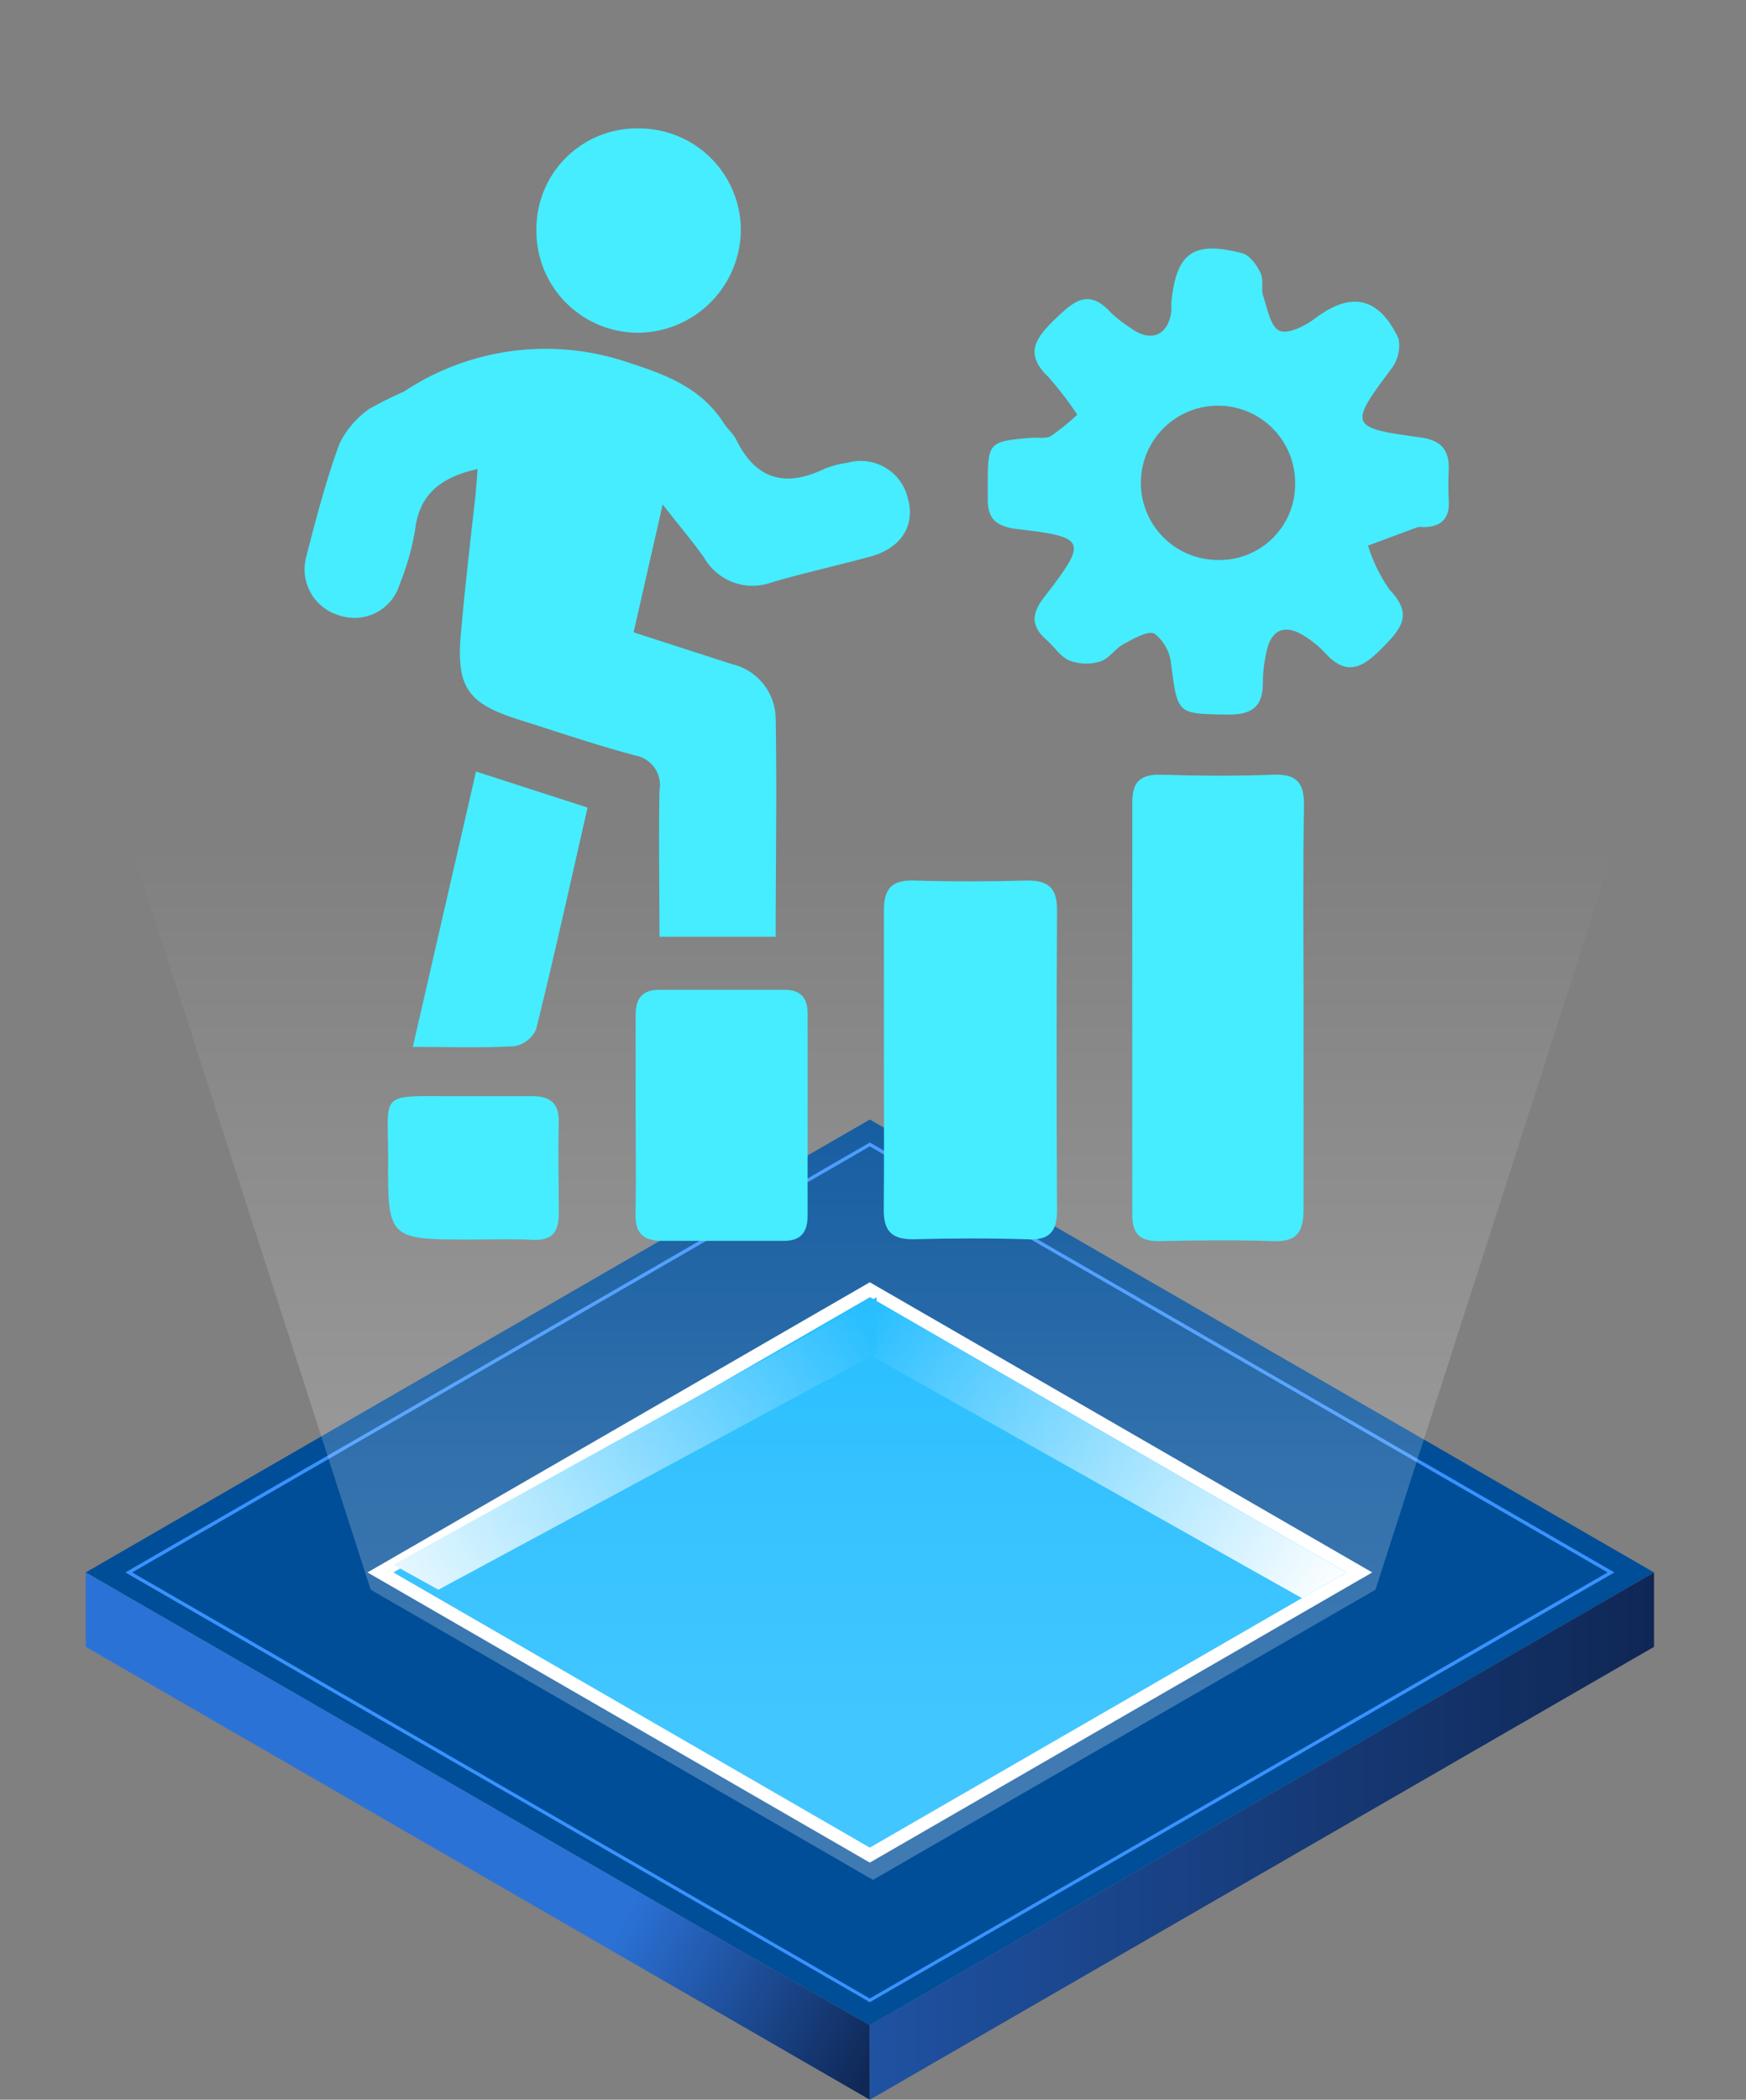 <svg id="Layer_1" data-name="Layer 1" xmlns="http://www.w3.org/2000/svg" xmlns:xlink="http://www.w3.org/1999/xlink" width="120.2" height="144.51" viewBox="0 0 120.2 144.51"><rect x="0" y="0" width="120.2" height="144.51" fill="#808080" stroke="none"/><defs><style>.cls-1{fill:#004e98;}.cls-2{fill:#3992ff;}.cls-3{fill:#fff;}.cls-4{fill:#03b3ff;}.cls-5{fill:url(#linear-gradient);}.cls-6{fill:url(#linear-gradient-2);}.cls-7{fill:url(#linear-gradient-3);}.cls-8{fill:url(#linear-gradient-4);}.cls-9{fill:url(#linear-gradient-5);}.cls-10{fill:#45edff;}</style><linearGradient id="linear-gradient" x1="2.01" y1="-464.89" x2="60.43" y2="-497.63" gradientTransform="matrix(1, 0, 0, -1, 0, -355.83)" gradientUnits="userSpaceOnUse"><stop offset="0.7" stop-color="#2b72d7"/><stop offset="1" stop-color="#0f2755"/></linearGradient><linearGradient id="linear-gradient-2" x1="59.88" y1="-482.19" x2="113.87" y2="-482.19" gradientTransform="matrix(1, 0, 0, -1, 0, -355.83)" gradientUnits="userSpaceOnUse"><stop offset="0" stop-color="#1f52a2"/><stop offset="1" stop-color="#0f2755"/></linearGradient><linearGradient id="linear-gradient-3" x1="59.92" y1="-446.35" x2="91.81" y2="-466.25" gradientTransform="matrix(1, 0, 0, -1, 0, -355.83)" gradientUnits="userSpaceOnUse"><stop offset="0" stop-color="#03b3ff"/><stop offset="1" stop-color="#fff"/></linearGradient><linearGradient id="linear-gradient-4" x1="23.5" y1="-467.93" x2="59.76" y2="-446.97" gradientTransform="matrix(1, 0, 0, -1, 0, -355.83)" gradientUnits="userSpaceOnUse"><stop offset="0" stop-color="#fff"/><stop offset="1" stop-color="#03b3ff"/></linearGradient><linearGradient id="linear-gradient-5" x1="60.1" y1="-504.82" x2="60.1" y2="-413.69" gradientTransform="matrix(1, 0, 0, -1, 0, -355.83)" gradientUnits="userSpaceOnUse"><stop offset="0.33" stop-color="#fff" stop-opacity="0.25"/><stop offset="0.52" stop-color="#fff" stop-opacity="0.2"/><stop offset="0.86" stop-color="#fff" stop-opacity="0.06"/><stop offset="1" stop-color="#fff" stop-opacity="0"/></linearGradient></defs><polygon class="cls-1" points="113.87 108.22 59.88 139.39 5.9 108.22 59.88 77.05 113.87 108.22"/><path class="cls-2" d="M59.88,137.8,8.63,108.22,59.88,78.63l51.26,29.59ZM9.1,108.22l50.78,29.32,50.79-29.32L59.88,78.9Z"/><polygon class="cls-3" points="94.47 108.22 59.88 128.19 25.3 108.22 59.88 88.25 94.47 108.22"/><polygon class="cls-4" points="92.69 108.22 59.88 127.16 27.08 108.22 59.88 89.28 92.69 108.22"/><polygon class="cls-5" points="59.88 139.39 59.88 144.51 5.9 113.34 5.9 108.22 59.88 139.39"/><polygon class="cls-6" points="59.88 139.39 59.88 144.51 113.87 113.34 113.87 108.22 59.88 139.39"/><polygon class="cls-7" points="59.88 89.28 59.88 93.25 89.63 109.99 92.69 108.22 59.88 89.28"/><polygon class="cls-8" points="60.35 89.28 60.35 93.14 30.18 109.41 27.08 107.69 60.35 89.28"/><polygon class="cls-9" points="60.1 30.24 0 30.24 25.52 109.41 60.1 129.38 94.69 109.41 120.2 30.24 60.1 30.24"/><g id="TM73Py"><path class="cls-10" d="M45.62,34.72l-2,8.8,6.78,2.19a3.89,3.89,0,0,1,3,3.76c.09,5,0,9.91,0,15h-8c0-3.34-.06-6.7,0-10.06A2.07,2.07,0,0,0,43.76,52c-2.73-.72-5.4-1.64-8.1-2.49-3.47-1.1-4.26-2.24-3.93-5.93.28-3.16.65-6.32,1-9.47.06-.6.1-1.19.15-1.83-2.41.54-4,1.64-4.3,4.17a17.8,17.8,0,0,1-1.07,3.77,3.24,3.24,0,0,1-4.13,2.14,3.3,3.3,0,0,1-2.29-4.07c.67-2.6,1.35-5.21,2.27-7.73a6.27,6.27,0,0,1,2.05-2.41,25.57,25.57,0,0,1,2.4-1.2A17.63,17.63,0,0,1,43.4,25c2.61.84,4.9,1.76,6.42,4.11.26.41.66.74.87,1.16,1.35,2.74,3.37,3.29,6.06,2a6.42,6.42,0,0,1,1.59-.42A3.33,3.33,0,0,1,62.5,34.3c.52,1.87-.44,3.41-2.57,4s-4.55,1.12-6.8,1.78a3.84,3.84,0,0,1-4.65-1.69C47.69,37.27,46.8,36.23,45.62,34.72Z"/><path class="cls-10" d="M74.16,28.54a23.42,23.42,0,0,0-2-2.61c-1.63-1.56-.9-2.63.43-3.92s2.35-2.2,3.91-.47a8.76,8.76,0,0,0,1.29,1c1.42,1.07,2.63.58,2.85-1.13,0-.21,0-.42,0-.62.35-3.4,1.5-4.24,4.89-3.36.51.14,1,.82,1.25,1.36s0,1.11.2,1.63c.27.84.5,2.08,1.1,2.34s1.75-.32,2.43-.83c2.48-1.88,4.4-1.53,5.77,1.37a2.65,2.65,0,0,1-.54,2.14c-2.88,3.85-2.83,4,2,4.66,1.31.17,2,.7,2,2.11a21.68,21.68,0,0,0,0,2.28c.06,1.23-.56,1.77-1.73,1.79a1.8,1.8,0,0,0-.41,0l-3.42,1.27a10.72,10.72,0,0,0,1.51,3.07c1.6,1.66.77,2.65-.49,3.93s-2.39,2.1-3.93.44a7,7,0,0,0-1.61-1.3c-1.2-.7-2.09-.37-2.43,1A9.66,9.66,0,0,0,86.94,47c0,1.75-.87,2.2-2.48,2.18-3.43-.06-3.38,0-3.84-3.5a3,3,0,0,0-1.13-2.06c-.45-.25-1.43.33-2.09.68s-1,1-1.64,1.22a3.26,3.26,0,0,1-2.16-.07C73,45.2,72.53,44.44,72,44c-1-.91-1-1.72-.17-2.83,3.1-4,3-4.2-1.91-4.77C68.6,36.21,68,35.71,68,34.41c0-.28,0-.55,0-.83,0-3.2,0-3.2,3.14-3.46.41,0,.91.07,1.22-.12A15.36,15.36,0,0,0,74.16,28.54Zm9.7,10a5.2,5.2,0,0,0,5.3-5.21,5.31,5.31,0,1,0-5.3,5.21Z"/><path class="cls-10" d="M89.74,69.52c0,4.56,0,9.11,0,13.66,0,1.56-.4,2.3-2.09,2.24-2.62-.09-5.24-.06-7.87,0-1.32,0-1.84-.51-1.83-1.83q0-14.19,0-28.36c0-1.44.56-1.95,2-1.91,2.55.08,5.11.1,7.66,0,1.62-.07,2.19.51,2.16,2.14C89.69,60.14,89.74,64.83,89.74,69.52Z"/><path class="cls-10" d="M60.85,73c0-3.45,0-6.89,0-10.34,0-1.51.55-2.1,2.06-2.06,2.62.08,5.24.07,7.86,0,1.42,0,2,.55,2,2q-.06,10.35,0,20.69c0,1.51-.55,2.09-2.07,2-2.62-.08-5.24-.07-7.86,0-1.45,0-2-.57-2-2C60.87,79.93,60.85,76.48,60.85,73Z"/><path class="cls-10" d="M43.76,76.71c0-2.28,0-4.56,0-6.84,0-1.22.49-1.77,1.73-1.75q4.25,0,8.49,0c1.14,0,1.62.54,1.62,1.64,0,4.63,0,9.25,0,13.88,0,1.19-.47,1.78-1.72,1.76-2.76,0-5.53,0-8.29,0-1.33,0-1.87-.54-1.84-1.86C43.8,81.27,43.76,79,43.76,76.71Z"/><path class="cls-10" d="M44,8.84a7,7,0,0,1,7,6.92,7.12,7.12,0,0,1-7.07,7.14,7,7,0,0,1-7-7.17A6.91,6.91,0,0,1,44,8.84Z"/><path class="cls-10" d="M32.77,53.1l7.68,2.48c-1.19,5.22-2.3,10.25-3.54,15.25A2,2,0,0,1,35.42,72c-2.19.13-4.39.05-7,.05Z"/><path class="cls-10" d="M32.5,85.31c-5.79,0-5.81,0-5.78-5.71,0-4.31-.65-4.18,4.08-4.16,1.93,0,3.87,0,5.8,0,1.3,0,1.9.49,1.87,1.83-.06,2.08,0,4.15,0,6.22,0,1.3-.45,1.91-1.81,1.84S33.88,85.31,32.5,85.31Z"/></g></svg>